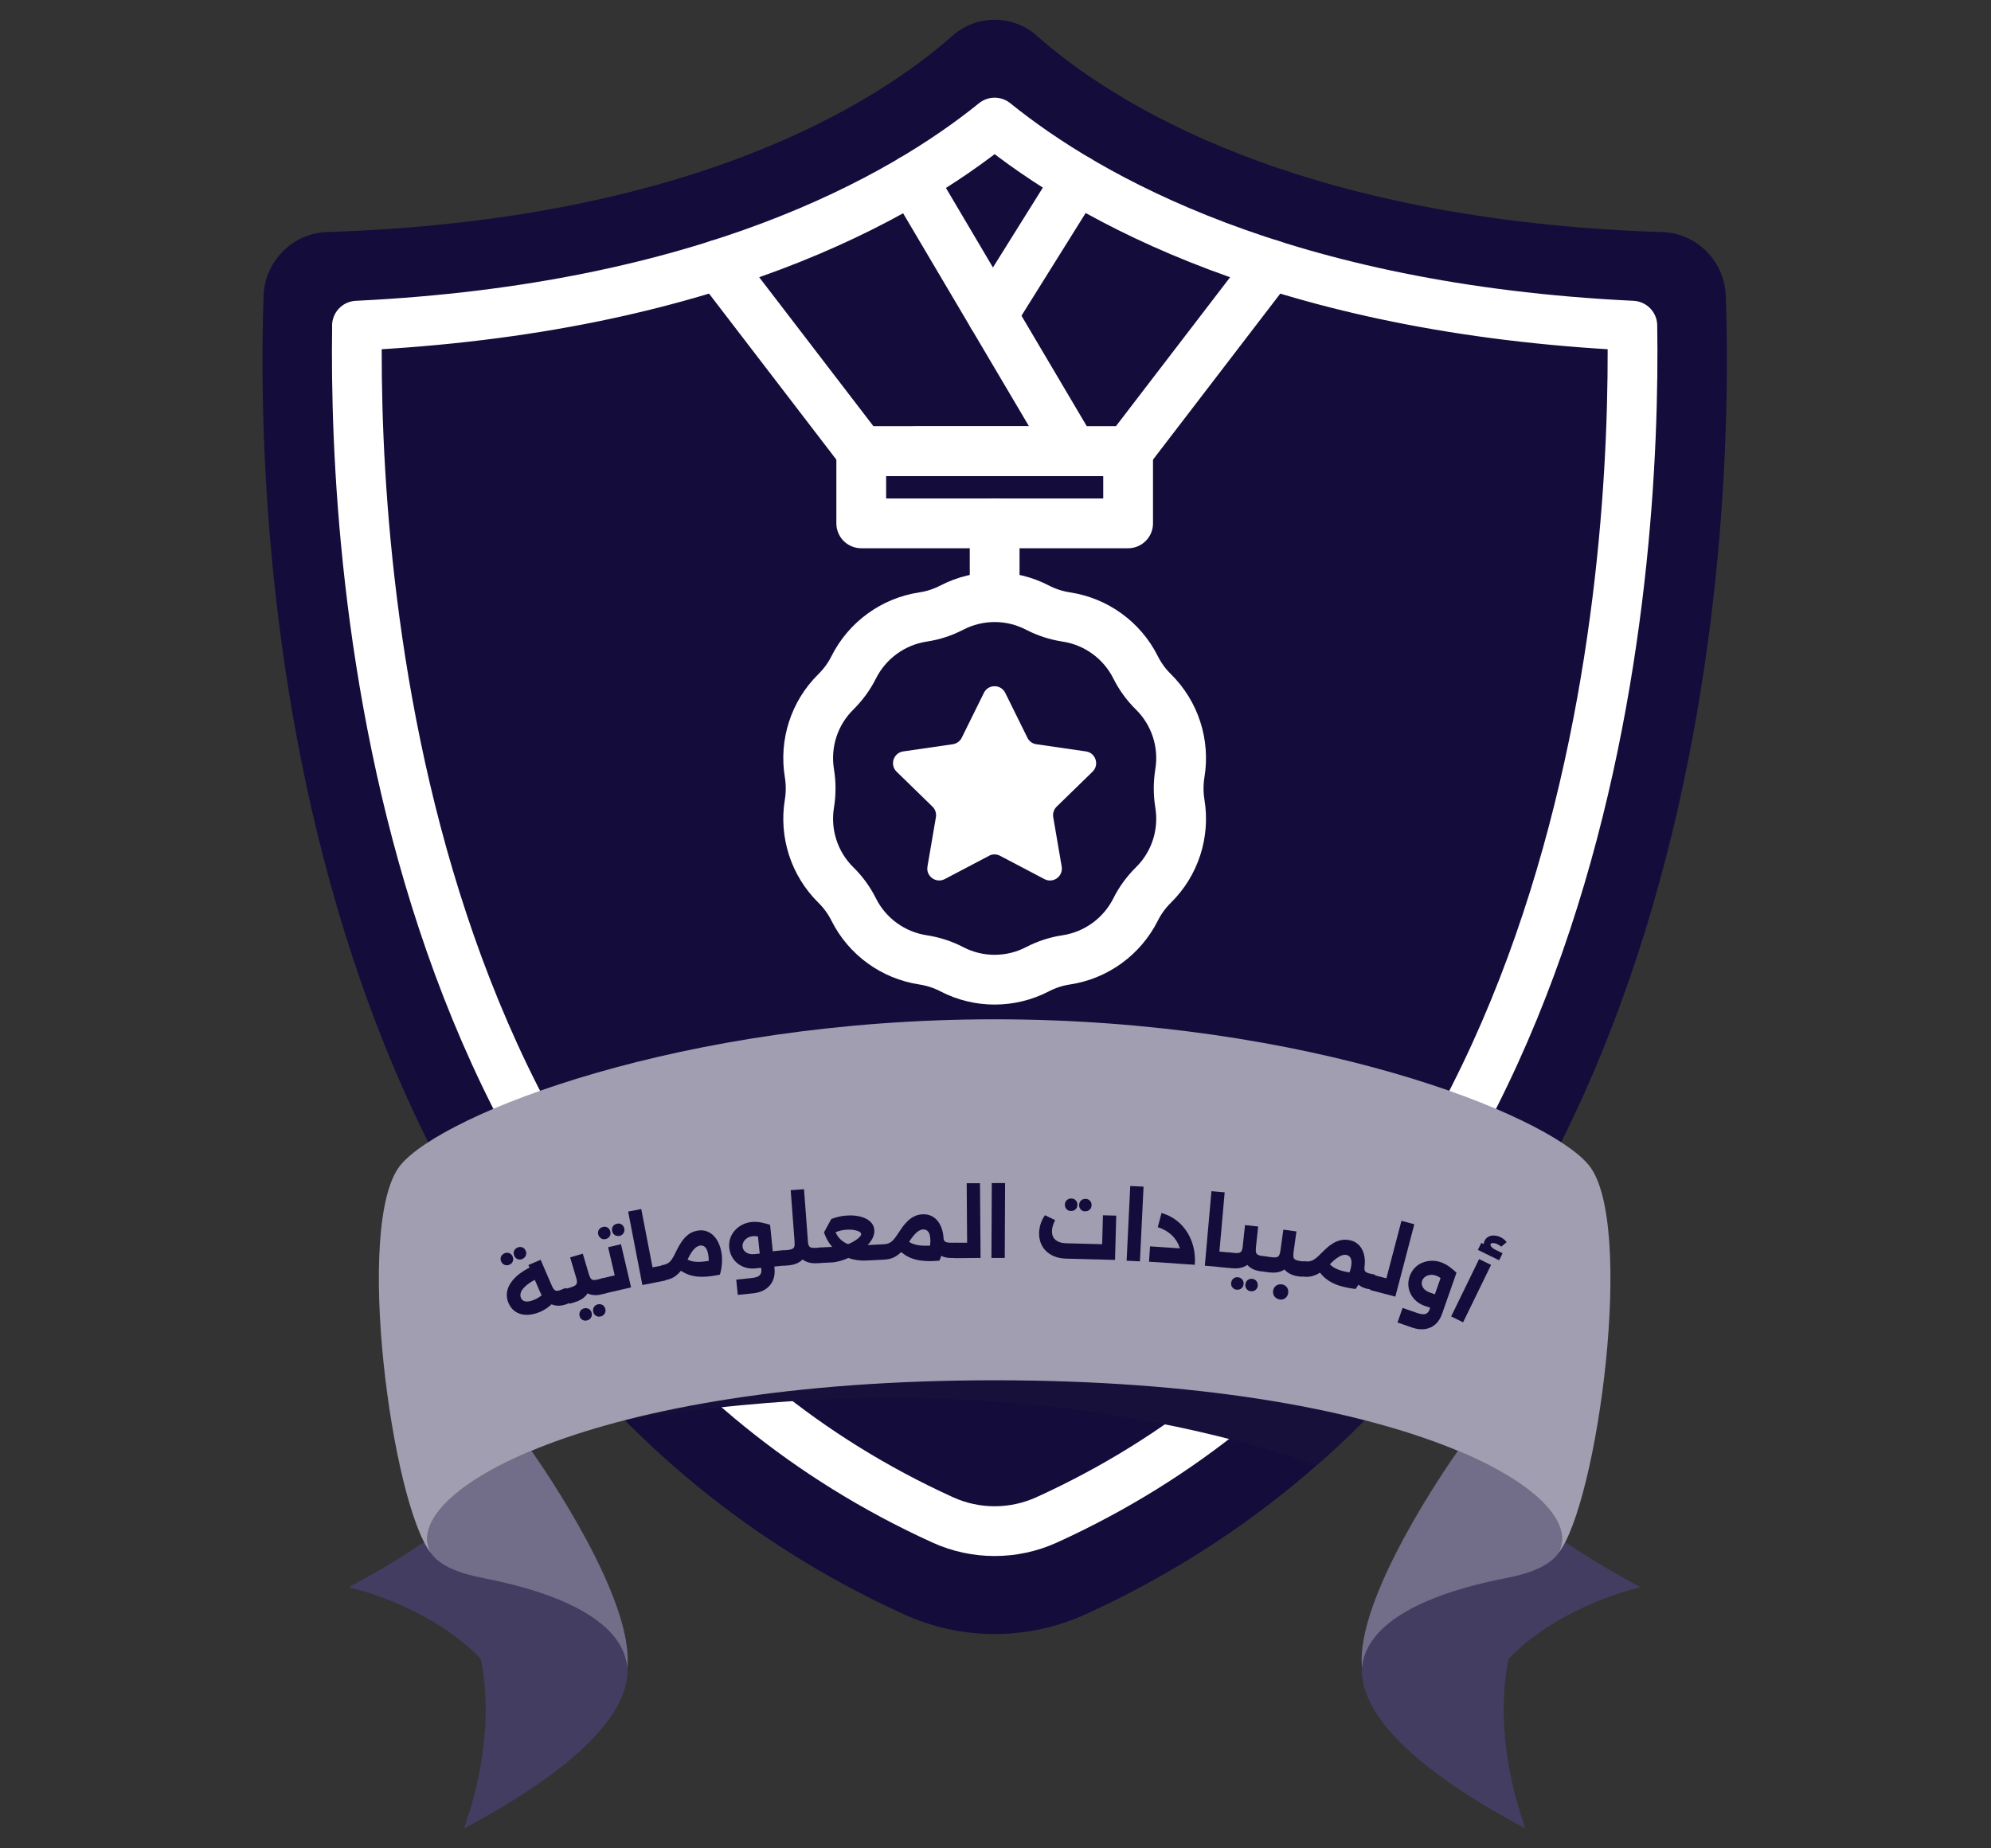 <?xml version="1.0" encoding="UTF-8"?>
<svg id="Layer_2" data-name="Layer 2" xmlns="http://www.w3.org/2000/svg" viewBox="0 0 280 260">
  <rect x="0" y="0" width="280" height="260" fill="#333333" stroke="none"/>
  <defs>
    <style>
      .cls-1, .cls-2, .cls-3 {
        fill: none;
      }

      .cls-4 {
        fill: #16103b;
      }

      .cls-5 {
        fill: #fff;
      }

      .cls-5, .cls-2 {
        fill-rule: evenodd;
      }

      .cls-6 {
        fill: #433d62;
      }

      .cls-2, .cls-3 {
        stroke: #fff;
        stroke-linecap: round;
        stroke-linejoin: round;
        stroke-width: 7px;
      }

      .cls-7 {
        fill: #140c3b;
      }

      .cls-8 {
        fill: #a19eb1;
      }

      .cls-9 {
        fill: #726d89;
      }
    </style>
  </defs>
  <g id="Layer_1-2" data-name="Layer 1">
    <g>
      <rect class="cls-1" width="280" height="260"/>
      <g>
        <g>
          <path class="cls-7" d="M145.82,5.04c10.51,9.3,36.42,25.95,87.98,27.61,4.81.15,8.73,4.1,8.9,8.95,1.13,32.02-1.56,145.05-89.98,185.45-8.18,3.74-17.49,3.74-25.67,0C38.63,186.64,35.94,73.61,37.07,41.59c.17-4.85,4.09-8.79,8.9-8.95,51.56-1.65,77.46-18.31,87.98-27.61,3.39-3,8.48-3,11.87,0Z"/>
          <path class="cls-1" d="M50.21,45.81c-.53,34.66,5.26,132.88,82.35,167.98,4.65,2.12,9.99,2.12,14.65,0,77.09-35.11,82.88-133.32,82.35-167.98-49.13-2.36-76.53-17.93-89.68-28.57-13.15,10.64-40.55,26.21-89.68,28.57Z"/>
          <path class="cls-3" d="M50.21,45.81c-.53,34.66,5.26,132.88,82.35,167.98,4.65,2.12,9.99,2.12,14.65,0,77.09-35.11,82.88-133.32,82.35-167.98-49.13-2.36-76.53-17.93-89.68-28.57-13.15,10.64-40.55,26.21-89.68,28.57Z"/>
        </g>
        <path class="cls-4" d="M199.21,191.8h-118.66c2.33,2.75,4.79,5.42,7.37,8.02,44.29-7.38,77.6-.48,97.26,6.28,5.11-4.48,9.78-9.28,14.04-14.3Z"/>
        <g>
          <g>
            <path class="cls-6" d="M66.2,212.04c-4.57,3.79-10.32,7.59-17.16,11.24,0,0,11.04,2.32,18.54,10.02,0,0,2.7,9.83-2.34,23.91,16.13-8.59,22.98-16.15,23-22.19.04-11.52-22.04-22.97-22.04-22.97Z"/>
            <path class="cls-9" d="M60.62,218.48c1.23,1.77,3.87,2.83,7.41,3.52,12.43,2.42,19.75,6.8,20.19,12.65h0c1.06-9.69-12.07-28.57-13.49-30.58-11.62,4.85-16.35,10.48-14.11,14.41Z"/>
            <path class="cls-6" d="M213.57,212.04c4.57,3.79,10.32,7.59,17.16,11.24,0,0-11.04,2.32-18.54,10.02,0,0-2.7,9.83,2.34,23.91-16.13-8.59-22.98-16.15-23-22.19-.04-11.52,22.04-22.97,22.04-22.97Z"/>
            <path class="cls-9" d="M219.15,218.48c-1.23,1.77-3.87,2.83-7.41,3.52-12.43,2.42-19.75,6.8-20.19,12.65h0c-1.06-9.69,12.07-28.57,13.49-30.58,11.62,4.85,16.35,10.48,14.11,14.41Z"/>
            <path class="cls-8" d="M139.88,143.38c44.02,0,77.53,13.27,83.52,20.47,6.68,8.02,1.22,47.87-4.26,54.64,4.76-8.34-21.85-24.33-79.26-24.33-57.41,0-84.02,15.99-79.26,24.33-5.47-6.78-10.94-46.62-4.26-54.64,5.99-7.19,39.49-20.47,83.52-20.47Z"/>
          </g>
          <g>
            <path class="cls-7" d="M71.63,177.9c-.23.1-.45.11-.67.02-.22-.09-.38-.24-.48-.47-.1-.24-.11-.46-.02-.68.09-.21.25-.37.48-.47.24-.1.46-.11.68-.03.21.08.37.25.47.48.1.23.11.45.03.67-.08.22-.24.38-.48.48ZM75.91,184.55c-.44.19-.88.31-1.32.37-.44.06-.86.04-1.25-.05-.39-.09-.75-.27-1.06-.52-.31-.26-.57-.6-.76-1.04-.22-.5-.29-.99-.23-1.47.06-.48.24-.94.53-1.37.29-.43.67-.84,1.15-1.22s1.02-.71,1.64-1.01l.81,1.69c-.39.19-.75.39-1.05.61-.31.22-.56.44-.76.67-.2.23-.33.46-.39.69-.06.23-.05.45.04.67.08.19.21.33.39.42.18.09.4.11.66.08s.55-.12.86-.25c.27-.12.51-.25.72-.4.21-.15.4-.32.57-.51l1.42,1.23c-.26.3-.56.57-.89.81-.34.24-.69.44-1.05.6ZM73.47,177.1c-.23.1-.46.11-.67.02-.22-.09-.38-.25-.48-.48-.1-.24-.11-.46-.02-.68s.25-.37.48-.47c.23-.1.45-.11.67-.03.22.08.38.24.48.48.1.23.11.45.02.67-.09.22-.25.38-.48.48ZM79.94,183.35c-.6.26-1.15.36-1.66.31-.51-.05-.97-.24-1.37-.59s-.74-.82-1.01-1.44l-1.59-3.68,1.72-.74,1.59,3.68c.1.24.21.41.33.53s.26.16.44.15c.17-.01.41-.08.7-.21l.41-.18.86,1.98-.41.18ZM80.35,183.17l-.86-1.98c.07-.03.16.04.28.2.12.16.24.39.37.69.13.3.22.56.25.76s.02.31-.04.34Z"/>
            <path class="cls-7" d="M80.18,183.38c-.07.02-.15-.06-.25-.24-.1-.18-.2-.43-.29-.75-.09-.31-.14-.57-.16-.76s.02-.31.09-.33l.61,2.08ZM80.18,183.38l-.61-2.08.64-.19c.31-.09.54-.19.68-.29s.22-.23.24-.39c.02-.16,0-.37-.08-.62l-.87-2.94,1.78-.52.87,2.94c.19.64.24,1.23.15,1.74s-.32.96-.68,1.32c-.36.36-.85.64-1.47.83l-.64.19ZM84.85,182.01c-.63.19-1.19.22-1.69.11s-.93-.36-1.28-.75c-.36-.39-.63-.91-.82-1.55l1.78-.52c.07.25.16.44.26.56.1.13.24.19.42.2.18,0,.42-.04.72-.12l.42-.12.61,2.08-.42.12ZM82.6,185.73c-.24.07-.46.05-.67-.06-.21-.11-.34-.28-.41-.52-.07-.25-.05-.48.06-.68.11-.21.29-.34.53-.42.24-.07.46-.05.67.06.21.11.35.29.42.54.07.23.05.45-.07.66-.11.21-.29.34-.53.42ZM84.52,185.17c-.24.07-.46.05-.67-.06-.21-.11-.34-.28-.41-.52-.07-.25-.05-.48.06-.68.11-.21.29-.35.53-.42.24-.07.46-.05.67.06.21.11.35.29.42.54.07.23.05.45-.07.66-.11.21-.29.35-.53.42ZM85.27,181.88l-.61-2.08c.07-.02.15.06.25.23.1.17.19.42.28.73.09.32.15.58.16.78.01.2-.02.32-.09.34Z"/>
            <path class="cls-7" d="M85.19,174.29c-.24.06-.47.03-.67-.1s-.33-.31-.39-.55c-.06-.25-.03-.48.1-.67s.31-.32.55-.38c.25-.06.48-.03.67.09.19.12.32.31.38.56.06.24.03.47-.09.66-.12.2-.31.33-.56.39ZM85.16,181.93c-.07.02-.15-.07-.24-.25-.09-.18-.17-.44-.25-.76-.07-.32-.11-.57-.11-.77,0-.2.03-.31.11-.32l.49,2.11ZM85.52,175.44l1.81-.42,1.42,6.07-3.6.84-.49-2.11,1.79-.42-.93-3.96ZM87.15,173.84c-.24.06-.47.02-.67-.1-.2-.12-.33-.31-.39-.55-.06-.25-.03-.48.1-.67.12-.2.31-.32.55-.38.24-.06.47-.03.66.09.2.12.33.31.39.56.06.25.02.47-.1.67-.12.2-.31.33-.55.39Z"/>
            <path class="cls-7" d="M90.34,180.76l-2-10.33,1.84-.36,2,10.33-1.84.36ZM92.1,180.41l-.41-2.12,1.4-.27.41,2.12-1.4.27ZM93.5,180.14l-.41-2.12c.07-.01.15.07.23.25.08.18.15.43.21.75.06.33.09.59.09.79s-.04.31-.12.33Z"/>
            <path class="cls-7" d="M93.4,180.11c-.07.01-.14-.08-.22-.27-.07-.19-.13-.45-.18-.78-.05-.32-.06-.58-.05-.78s.06-.3.13-.31l.31,2.14ZM93.4,180.11l-.31-2.14c.34-.05.62-.14.84-.28s.42-.33.58-.59c.17-.25.34-.56.5-.92.16-.33.33-.66.52-.99.19-.33.4-.65.65-.94.24-.29.53-.54.85-.75.33-.2.71-.34,1.15-.4.45-.07.86-.03,1.23.11.37.14.7.35.98.65.28.29.51.65.7,1.07.18.42.31.88.39,1.39.07.45.08.94.04,1.47-.04.53-.13,1.04-.28,1.51l-1.87-.51c.14-.35.23-.71.27-1.08.04-.38.04-.75-.02-1.12-.08-.52-.21-.89-.41-1.11-.2-.22-.45-.31-.75-.27-.2.03-.4.12-.59.26-.19.15-.39.36-.58.64-.2.28-.4.64-.6,1.08-.29.61-.58,1.11-.89,1.51-.31.4-.65.71-1.02.94-.38.23-.84.38-1.38.46ZM100.83,177.17l.41,2.13c-.79.16-1.48.26-2.07.29-.59.03-1.12,0-1.58-.09-.46-.09-.88-.22-1.25-.41-.37-.18-.73-.4-1.07-.67l1.04-1.48c.31.24.68.4,1.09.49.41.08.9.1,1.46.04.56-.05,1.22-.15,1.98-.31Z"/>
            <path class="cls-7" d="M106.33,178.42c-.69.07-1.31-.01-1.86-.25-.55-.24-.98-.59-1.32-1.05-.33-.46-.53-.98-.59-1.57-.05-.48,0-.92.13-1.34.14-.42.35-.79.64-1.11.29-.33.63-.6,1.04-.81.4-.21.84-.34,1.32-.39.47-.05.93-.02,1.39.07.46.1.87.21,1.23.33l-.57,1.99c-.72-.32-1.33-.45-1.85-.4-.32.03-.6.12-.82.27s-.39.33-.51.55c-.11.21-.16.44-.13.66.02.21.1.4.24.57.14.17.33.3.58.39.25.09.54.12.87.08l1.92-.19.2,2-1.92.19ZM103.76,182.15l-.22-2.15,2.15-.22c.56-.06.93-.18,1.13-.38.2-.2.28-.46.25-.8l-.62-6.11,1.85-.19.62,6.11c.07.65-.01,1.23-.24,1.74-.23.51-.58.91-1.05,1.22-.47.3-1.05.49-1.73.56l-2.15.22ZM108.49,178.2l-.22-2.15,1.83-.18.22,2.15-1.83.18ZM110.32,178.01l-.22-2.15c.07,0,.14.08.2.27.06.19.11.44.14.77.03.33.04.6.01.8-.02.2-.07.31-.15.32Z"/>
            <path class="cls-7" d="M110.28,178.04c-.07,0-.14-.09-.2-.28-.06-.2-.1-.46-.13-.79-.02-.32-.02-.58,0-.78.03-.2.08-.3.15-.3l.16,2.16ZM110.28,178.04l-.16-2.16.55-.04c.32-.02.55-.07.71-.14s.27-.18.32-.33c.05-.15.06-.36.05-.62l-.55-7.33,1.87-.14.55,7.33c.05.67-.03,1.25-.22,1.74-.2.49-.51.87-.94,1.15-.43.28-.97.45-1.61.5l-.55.04ZM114.99,177.69c-.65.05-1.2-.03-1.67-.25s-.84-.55-1.1-1c-.27-.45-.43-1.02-.48-1.69l1.87-.14c.02.26.06.46.14.61.07.15.19.24.36.28.17.04.41.05.73.03l.28-.02.16,2.16-.28.02ZM115.27,177.67l-.16-2.16c.08,0,.15.09.2.28.05.19.09.45.12.77.02.33.02.6,0,.8-.03.2-.08.3-.16.31Z"/>
            <path class="cls-7" d="M115.21,177.65c-.07,0-.14-.09-.19-.29s-.09-.46-.11-.79c-.02-.32,0-.58.03-.78s.09-.3.16-.3l.11,2.16ZM115.21,177.65l-.11-2.16,2.8-.14c.26-.01.53-.06.83-.15.29-.09.58-.2.87-.33.29-.14.54-.28.77-.44.23-.16.41-.31.55-.46.13-.15.2-.28.19-.38,0-.12-.09-.23-.26-.33-.17-.1-.4-.17-.7-.23-.3-.06-.64-.08-1.02-.06-.32.02-.63.06-.91.13-.28.07-.57.17-.87.3l-.37.46-1.11-.49,1.04-1.9c.32-.12.66-.23,1.04-.32.37-.09.79-.15,1.24-.17.73-.04,1.37.03,1.93.19s1,.4,1.32.72c.32.32.5.71.52,1.17.02.38-.07.75-.25,1.12-.19.37-.45.71-.77,1.04-.33.32-.7.63-1.13.91s-.86.53-1.31.74c-.45.21-.9.38-1.33.5-.44.12-.83.2-1.19.21l-1.76.09ZM121.91,177.31c-.98.05-1.87-.08-2.68-.39-.81-.31-1.5-.77-2.07-1.39-.57-.61-1-1.34-1.28-2.17l1.37-.79c.13.56.35,1.05.66,1.45.32.4.71.71,1.18.92s.99.3,1.55.27l3.53-.18.11,2.16-2.38.12ZM124.29,177.19l-.11-2.16c.07,0,.14.09.19.28.05.19.09.45.11.77.02.33,0,.6-.03.8-.03.2-.09.3-.16.31Z"/>
            <path class="cls-7" d="M124.23,177.19c-.07,0-.13-.1-.18-.29s-.08-.46-.09-.79c0-.32,0-.58.05-.78s.1-.29.17-.3l.05,2.16ZM124.23,177.19l-.05-2.16c.34,0,.63-.07.87-.18.24-.11.45-.28.65-.51.2-.23.4-.52.61-.85.2-.3.41-.61.63-.92.23-.31.48-.59.76-.86.28-.26.59-.47.94-.64s.75-.25,1.19-.26c.45-.01.86.08,1.21.26.35.18.65.44.89.76.24.33.43.71.56,1.15.13.44.2.91.22,1.42.01.45-.03.94-.14,1.47-.1.52-.26,1.01-.46,1.46l-1.79-.74c.18-.33.31-.68.4-1.04.09-.37.13-.74.12-1.11-.01-.53-.11-.91-.28-1.15-.17-.24-.41-.36-.71-.35-.2,0-.41.07-.62.19-.21.12-.43.31-.66.57-.23.26-.47.59-.73,1-.36.57-.72,1.03-1.07,1.39-.35.36-.73.63-1.13.81-.4.18-.88.28-1.43.29ZM131.97,175.17l.15,2.16c-.8.07-1.5.08-2.09.04-.59-.04-1.11-.14-1.56-.28-.45-.14-.84-.33-1.19-.56s-.68-.49-.99-.79l1.21-1.34c.28.28.62.48,1.02.61s.88.21,1.44.22c.56.01,1.23,0,2-.07ZM133.88,176.96c-.61.01-1.13-.1-1.57-.33-.44-.24-.78-.59-1.02-1.06-.24-.47-.37-1.04-.39-1.71v-.24s1.66.07,1.66.07l.09.28c.02.23.07.4.13.53.07.12.19.21.35.25s.4.06.69.06h.45s.05,2.15.05,2.15h-.45ZM134.33,176.95l-.05-2.16c.07,0,.13.09.18.29.05.19.08.45.09.78,0,.33,0,.6-.05.8-.04.2-.1.3-.17.3Z"/>
            <path class="cls-7" d="M134.3,176.97c-.07,0-.13-.1-.18-.3-.05-.2-.07-.46-.07-.8,0-.32.02-.58.06-.78.04-.19.1-.29.17-.29l.02,2.16ZM134.3,176.97l-.02-2.16h1.73s-.06-8.37-.06-8.37h1.87s.08,10.51.08,10.51l-3.6.03Z"/>
            <path class="cls-7" d="M139.43,176.94l.05-10.52h1.87s-.05,10.53-.05,10.53h-1.87Z"/>
            <path class="cls-7" d="M149.97,177.05c-.67-.02-1.25-.13-1.74-.34s-.89-.48-1.21-.82-.54-.72-.69-1.14c-.14-.43-.21-.87-.2-1.32.01-.43.09-.86.22-1.28.14-.43.34-.83.6-1.21l1.44.69c-.15.28-.26.55-.33.81-.08.26-.12.5-.12.74,0,.34.06.64.21.89.15.25.37.45.68.59.3.14.69.22,1.16.23l5.01.13.11-4.07,1.87.05-.17,6.23-6.84-.18ZM150.61,170.35c-.25,0-.46-.09-.62-.27-.16-.17-.24-.38-.23-.63,0-.26.1-.47.27-.63.17-.16.38-.23.63-.23.26,0,.47.09.63.26.16.17.23.38.23.64,0,.25-.09.46-.26.62-.17.16-.38.24-.64.23ZM152.61,170.4c-.25,0-.46-.09-.62-.27s-.24-.38-.23-.63c0-.26.1-.47.27-.63.17-.16.38-.23.63-.23.25,0,.46.09.62.26.16.17.24.38.23.64,0,.25-.1.46-.27.62-.17.16-.38.24-.63.23Z"/>
            <path class="cls-7" d="M158.44,177.34l.51-10.51,1.87.09-.51,10.51-1.87-.09Z"/>
            <path class="cls-7" d="M161.59,177.48l.14-2.16,5.83.39-.14,2.16-5.83-.39ZM166.18,177.79c.05-.86-.05-1.63-.29-2.32-.24-.69-.62-1.28-1.14-1.76s-1.16-.84-1.93-1.09l.53-1.99c1.04.3,1.91.81,2.63,1.5.72.7,1.26,1.54,1.62,2.52s.51,2.07.43,3.26l-1.87-.12Z"/>
            <path class="cls-7" d="M169.44,178.04l.93-10.48,1.86.16-.93,10.48-1.86-.16ZM171.23,178.2l.19-2.15,1.42.13-.19,2.16-1.42-.13ZM172.65,178.33l.19-2.16c.07,0,.12.11.15.31.03.2.03.46,0,.78-.03.33-.08.59-.14.79-.06.19-.13.29-.2.28Z"/>
            <path class="cls-7" d="M172.6,178.32c-.07,0-.12-.11-.14-.32-.02-.2-.02-.47.02-.8.04-.32.09-.58.15-.77.07-.19.13-.28.21-.27l-.24,2.15ZM172.6,178.32l.24-2.15.66.07c.32.04.57.03.73,0,.17-.04.29-.13.37-.27.08-.14.14-.34.16-.6l.33-3.04,1.85.2-.33,3.04c-.07.67-.25,1.22-.54,1.67-.29.44-.66.76-1.14.96-.47.2-1.03.26-1.68.2l-.66-.07ZM173.92,181.42c-.25-.03-.45-.13-.6-.32s-.21-.4-.18-.64c.03-.26.13-.46.32-.61.18-.15.4-.21.65-.18s.45.13.6.32.21.4.18.66c-.03.24-.13.44-.31.58-.18.15-.4.21-.65.18ZM177.43,178.85c-.65-.07-1.19-.25-1.6-.55-.42-.29-.72-.69-.9-1.19-.18-.5-.24-1.08-.16-1.75l1.85.2c-.03.26-.02.47.02.62.04.16.15.27.31.35s.4.13.72.16l.43.05-.24,2.15-.43-.05ZM175.91,181.64c-.25-.03-.45-.13-.59-.32-.15-.18-.21-.4-.18-.64.03-.26.13-.46.32-.61.18-.15.4-.21.65-.18.25.03.45.13.59.32s.21.4.18.66c-.03.24-.13.44-.31.58-.18.15-.4.21-.65.18ZM177.87,178.89l.24-2.15c.07,0,.12.11.14.31.02.2.02.46-.02.78-.04.33-.09.59-.15.78-.07.19-.14.28-.21.28Z"/>
            <path class="cls-7" d="M177.81,178.89c-.07-.01-.12-.12-.13-.32s0-.47.04-.8c.04-.32.1-.57.17-.76.07-.19.14-.28.21-.27l-.3,2.14ZM177.81,178.89l.3-2.14.66.09c.32.04.57.05.73.01.17-.03.29-.12.38-.26.08-.14.14-.34.18-.59l.42-3.03,1.84.25-.42,3.03c-.09.67-.29,1.22-.58,1.65-.3.43-.69.74-1.16.93-.48.18-1.04.23-1.68.15l-.66-.09ZM179.96,182.78c-.31-.04-.54-.18-.72-.4-.17-.23-.24-.5-.2-.8.04-.31.18-.55.41-.72.23-.17.49-.23.8-.19.31.04.55.18.72.4s.23.49.19.81c-.04.3-.18.54-.4.72-.22.17-.49.24-.81.2ZM182.63,179.55c-.65-.09-1.18-.29-1.59-.59-.41-.31-.7-.71-.86-1.21-.17-.5-.21-1.09-.11-1.75l1.84.25c-.04.26-.03.46,0,.62.04.16.14.28.3.35.16.08.4.14.71.18l.43.06-.3,2.14-.43-.06ZM183.06,179.61l.3-2.14c.07.01.12.11.13.31.02.2,0,.46-.04.78-.05.33-.1.59-.18.78-.07.19-.14.28-.22.27Z"/>
            <path class="cls-7" d="M182.97,179.52c-.07-.01-.11-.12-.12-.33,0-.2.02-.47.08-.79.06-.32.13-.57.21-.75.08-.18.16-.27.23-.25l-.41,2.12ZM182.97,179.52l.41-2.12c.33.06.63.07.88,0,.25-.06.5-.18.74-.37.24-.18.5-.42.78-.71.25-.26.53-.51.81-.77s.59-.48.92-.68c.33-.2.68-.34,1.05-.42.38-.08.78-.09,1.22,0,.45.08.82.25,1.13.51.31.25.54.56.71.93.17.37.27.78.31,1.24.04.46,0,.94-.09,1.44-.09.45-.23.91-.44,1.41-.21.49-.46.94-.76,1.33l-1.6-1.1c.24-.28.45-.59.61-.93s.28-.69.35-1.06c.1-.52.09-.91-.03-1.19s-.32-.44-.62-.5c-.2-.04-.41-.02-.64.06-.23.08-.48.22-.76.42-.28.2-.59.48-.92.83-.47.48-.92.86-1.34,1.14-.42.28-.85.46-1.28.56s-.92.09-1.46-.02ZM190.95,179.18l-.31,2.14c-.8-.1-1.48-.24-2.05-.4s-1.06-.37-1.46-.6c-.4-.23-.75-.5-1.05-.79-.29-.3-.56-.62-.8-.98l1.46-1.06c.22.33.51.6.87.82.36.21.82.39,1.36.52.54.13,1.2.25,1.97.36ZM192.45,181.33c-.6-.11-1.09-.33-1.46-.66-.38-.32-.64-.74-.78-1.25-.14-.51-.14-1.09-.02-1.75l.05-.24,1.62.42.03.29c-.03.23-.02.41.02.54s.14.24.29.32c.15.08.37.15.66.2l.44.08-.41,2.12-.44-.08ZM192.89,181.41l.41-2.12c.07.01.11.12.12.32s-.02.46-.08.78c-.06.33-.13.58-.21.77-.08.19-.16.27-.23.26Z"/>
            <path class="cls-7" d="M192.75,181.47c-.07-.02-.1-.13-.09-.33,0-.2.05-.47.14-.79.08-.31.17-.56.26-.74.09-.18.17-.26.24-.24l-.55,2.09ZM192.75,181.47l.55-2.09,1.67.44,2.12-8.09,1.81.48-2.67,10.18-3.48-.91Z"/>
            <path class="cls-7" d="M196.54,186.02l.71-2.04,2.04.71c.53.18.92.23,1.19.14.26-.09.45-.3.56-.62l2.03-5.79,1.76.61-2.03,5.79c-.22.62-.53,1.11-.95,1.48-.42.36-.91.58-1.47.66-.56.08-1.16,0-1.8-.22l-2.04-.71ZM200.44,183.73c-.66-.23-1.18-.57-1.58-1.02-.39-.45-.64-.95-.75-1.5s-.06-1.11.13-1.67c.16-.45.39-.84.69-1.16.3-.32.65-.57,1.05-.74.4-.17.83-.27,1.28-.29s.91.05,1.36.2c.44.16.85.37,1.23.65s.7.56.97.82l-1.36,1.56c-.51-.59-1.02-.97-1.51-1.14-.31-.11-.59-.14-.86-.1s-.5.13-.69.28c-.19.15-.33.33-.4.54-.07.2-.08.41-.02.62.05.22.17.42.36.6s.44.33.75.44l1.82.64-.66,1.89-1.82-.64Z"/>
            <path class="cls-7" d="M204.08,185.18l3.93-8.07,1.68.82-3.93,8.07-1.68-.82ZM207.84,175.82l.48-.99,2.99,1.46-.48.99-2.99-1.46ZM209.94,176.49c-.5-.25-.87-.54-1.09-.89-.22-.35-.24-.71-.06-1.08.13-.26.31-.45.56-.57.24-.12.51-.17.81-.15s.58.09.86.23c.17.08.34.18.48.3.15.12.27.25.38.4l-.75.63c-.07-.05-.15-.11-.24-.17-.09-.06-.17-.11-.25-.15-.25-.12-.48-.18-.67-.18-.19,0-.31.05-.35.15-.04.09,0,.21.11.36.12.15.3.29.57.42l-.35.71Z"/>
          </g>
        </g>
        <g>
          <g>
            <path class="cls-2" d="M145.9,85.47h0c1.27.66,2.64,1.1,4.06,1.32h0c4.2.64,7.84,3.28,9.74,7.08h0c.64,1.28,1.49,2.45,2.51,3.45h0c3.03,2.99,4.41,7.26,3.72,11.45h0c-.23,1.41-.23,2.86,0,4.27h0c.69,4.2-.69,8.47-3.72,11.45h0c-1.02,1.01-1.87,2.17-2.51,3.45h0c-1.91,3.8-5.54,6.44-9.74,7.08h0c-1.42.21-2.79.66-4.06,1.32h0c-3.78,1.96-8.27,1.96-12.04,0h0c-1.27-.66-2.64-1.1-4.06-1.32h0c-4.2-.64-7.84-3.28-9.74-7.08h0c-.64-1.28-1.49-2.45-2.51-3.45h0c-3.03-2.99-4.41-7.26-3.72-11.45h0c.23-1.41.23-2.86,0-4.27h0c-.69-4.2.69-8.47,3.72-11.45h0c1.02-1.01,1.87-2.17,2.51-3.45h0c1.91-3.8,5.54-6.44,9.74-7.08h0c1.42-.21,2.79-.66,4.06-1.32h0c3.78-1.96,8.27-1.96,12.04,0Z"/>
            <path class="cls-5" d="M139.1,120.38l-6.24,3.28c-1.23.64-2.66-.4-2.43-1.76l1.19-6.95c.09-.54-.09-1.1-.48-1.48l-5.05-4.92c-.99-.97-.44-2.65.93-2.85l6.97-1.01c.54-.08,1.02-.42,1.26-.91l3.12-6.32c.61-1.24,2.38-1.24,3,0l3.12,6.32c.24.49.71.84,1.26.91l6.97,1.01c1.37.2,1.92,1.88.93,2.85l-5.05,4.92c-.39.38-.57.94-.48,1.48l1.19,6.95c.23,1.37-1.2,2.41-2.43,1.76l-6.24-3.28c-.49-.26-1.07-.26-1.56,0Z"/>
          </g>
          <g>
            <polyline class="cls-2" points="128.27 25.26 150.85 63.47 121.12 63.47 101.01 37.24"/>
            <polyline class="cls-2" points="128.92 63.47 158.65 63.47 178.75 37.24"/>
            <line class="cls-3" x1="151.49" y1="25.26" x2="139.56" y2="44.36"/>
            <rect class="cls-3" x="121.12" y="63.47" width="37.53" height="10.15"/>
          </g>
          <line class="cls-3" x1="139.88" y1="73.61" x2="139.88" y2="83.24"/>
        </g>
      </g>
    </g>
  </g>
</svg>